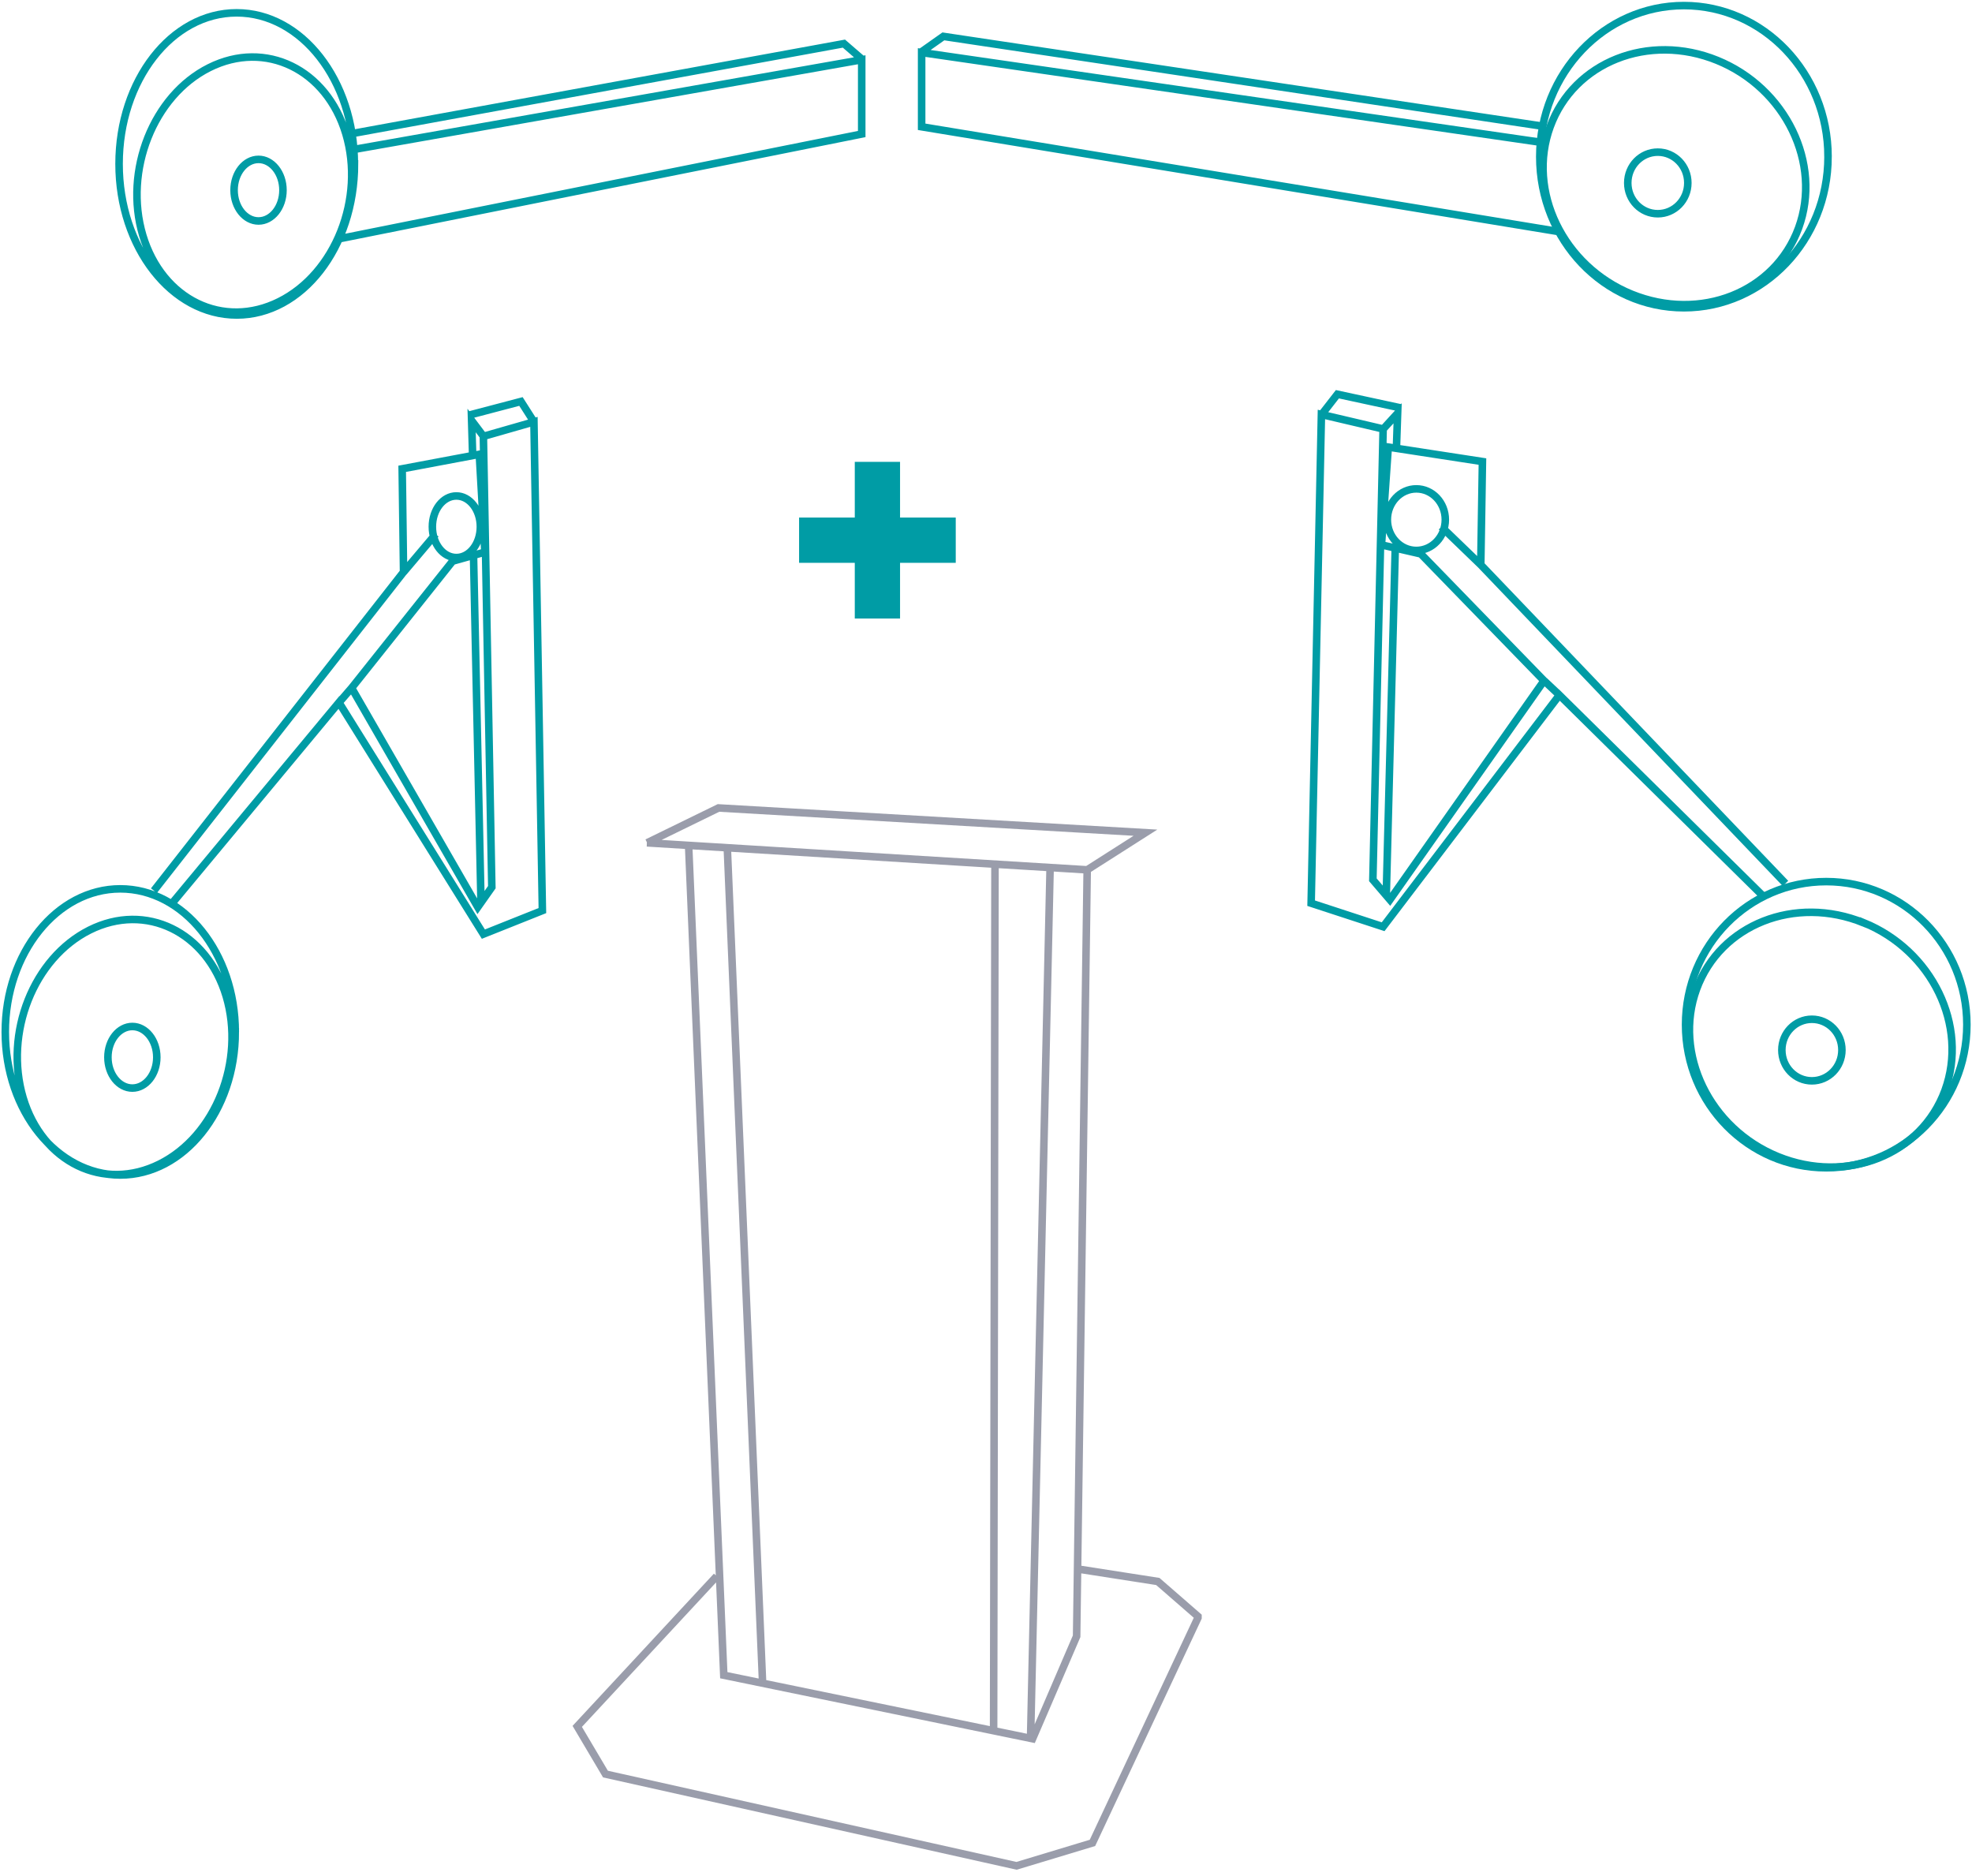 <?xml version="1.0" encoding="UTF-8"?> <svg xmlns="http://www.w3.org/2000/svg" xmlns:xlink="http://www.w3.org/1999/xlink" id="Ebene_1" version="1.1" viewBox="0 0 130.67 124.3"><defs><clipPath id="clippath"><rect width="130.67" height="86.22" fill="none"></rect></clipPath><clipPath id="clippath-1"><rect x="37.76" y="53.14" width="41.87" height="71.16" fill="none"></rect></clipPath></defs><g clip-path="url(#clippath)"><g><path d="M35.38,27.95l-.86-1.35-3.42.9M31.32,30.2l-.07-2.34.79,1.05M31.87,59.7l-.49-22.76M23.44,8.83L55.92,2.89l1.25,1.08M22.47,46.54l.83-.96M28.87,35.39l-2.13,2.52M31.83,34.9c0,1.13-.71,2.04-1.59,2.04s-1.59-.91-1.59-2.04.71-2.04,1.59-2.04,1.59.91,1.59,2.04ZM10.2,59.01l16.54-21.11-.09-6.84,5.11-.96.37,6.48-2.14.6-6.69,8.4,8.36,14.52.93-1.32-.56-29.87,3.35-.96.56,32.38-3.91,1.56-9.57-15.35-11.06,13.31M22.43,15.83l34.67-6.95V3.96l-33.92,5.99M10.39,70.05c0,1.13-.73,2.04-1.62,2.04s-1.62-.91-1.62-2.04.73-2.04,1.62-2.04,1.62.91,1.62,2.04ZM18.75,12.6c0,1.13-.73,2.04-1.62,2.04s-1.62-.91-1.62-2.04.73-2.04,1.62-2.04,1.62.91,1.62,2.04ZM9.46,15.59c1.28,4.28,5.33,6.25,9.05,4.39,3.71-1.85,5.68-6.83,4.41-11.11-1.28-4.28-5.33-6.25-9.05-4.39-3.71,1.85-5.68,6.83-4.41,11.11ZM1.53,72.73c1.28,4.28,5.33,6.25,9.05,4.39,3.72-1.86,5.68-6.83,4.41-11.11-1.28-4.28-5.33-6.25-9.05-4.39-3.72,1.86-5.68,6.82-4.41,11.11ZM15.59,68.37c0,5.23-3.42,9.48-7.62,9.48S.35,73.6.35,68.37s3.42-9.48,7.62-9.48,7.62,4.24,7.62,9.48h0ZM23.49,10.86c0,5.53-3.49,10.01-7.8,10.01s-7.8-4.48-7.8-10.01S11.37.85,15.68.85s7.8,4.48,7.8,10.01ZM87.57,27.47l1.05-1.35,4.17.9M92.53,29.72l.08-2.34-.96,1.05M91.86,59.22l.59-22.76M102.15,8.35L62.51,2.41l-1.53,1.08M103.34,46.06l-1.02-.96M95.51,34.9l2.61,2.52M95.77,34.43c0,1.13-.86,2.04-1.92,2.04s-1.92-.91-1.92-2.04.86-2.04,1.92-2.04,1.92.91,1.92,2.04ZM118.31,58.53l-20.19-21.11.11-6.84-6.24-.96-.45,6.48,2.61.6,8.16,8.4-10.21,14.51-1.13-1.32.68-29.87-4.09-.96-.68,32.38,4.77,1.56,11.68-15.35,13.49,13.31M103.38,15.36l-42.31-6.96V3.48l41.4,6M122.05,69.57c0,1.13-.89,2.04-1.99,2.04s-1.99-.91-1.99-2.04.89-2.04,1.99-2.04,1.99.91,1.99,2.04ZM111.84,12.12c0,1.13-.89,2.04-1.99,2.04s-1.99-.91-1.99-2.04.89-2.04,1.99-2.04,1.99.91,1.99,2.04Z" fill="none" stroke="#009ca5" stroke-miterlimit="10" stroke-width=".5"></path><path d="M130.33,67.89c0,5.23-4.17,9.48-9.32,9.48s-9.32-4.24-9.32-9.48,4.17-9.48,9.32-9.48,9.32,4.24,9.32,9.48ZM121.13,10.38c0,5.53-4.27,10.01-9.55,10.01s-9.55-4.48-9.55-10.01S106.31.37,111.58.37s9.55,4.48,9.55,10.01Z" fill="none" stroke="#009ca5" stroke-miterlimit="10" stroke-width=".5"></path><path d="M113.79,4c4.54,1.85,6.95,6.83,5.39,11.1-1.57,4.28-6.52,6.24-11.07,4.39-4.54-1.85-6.95-6.83-5.39-11.1,1.57-4.28,6.52-6.24,11.07-4.39ZM123.49,61.13c4.54,1.85,6.95,6.83,5.39,11.11-1.57,4.28-6.52,6.24-11.07,4.39-4.54-1.85-6.95-6.83-5.39-11.1,1.57-4.28,6.52-6.24,11.07-4.39h0Z" fill="none" stroke="#009ca5" stroke-miterlimit="10" stroke-width=".5"></path></g></g><g clip-path="url(#clippath-1)"><path d="M69.58,57.63l-1.29,57.45M65.93,57.38l-.09,57.24M48.19,56.11l2.34,55.35M47.49,104.43l-9.24,9.95,1.87,3.16,27.24,6.08,5.03-1.52,7.02-14.98-2.69-2.34-5.26-.82M72.04,57.63l-.7,50.78-2.92,6.79-20.46-4.21-2.33-54.97M42.87,55.84l2.75.17,26.42,1.62,3.86-2.46-28.29-1.64-4.73,2.31h0Z" fill="none" stroke="#9a9dab" stroke-miterlimit="10" stroke-width=".5"></path></g><g><line x1="58.14" y1="30.6" x2="58.14" y2="40.98" fill="none" stroke="#009ca5" stroke-width="3"></line><line x1="52.95" y1="35.79" x2="63.33" y2="35.79" fill="none" stroke="#009ca5" stroke-width="3"></line></g></svg> 